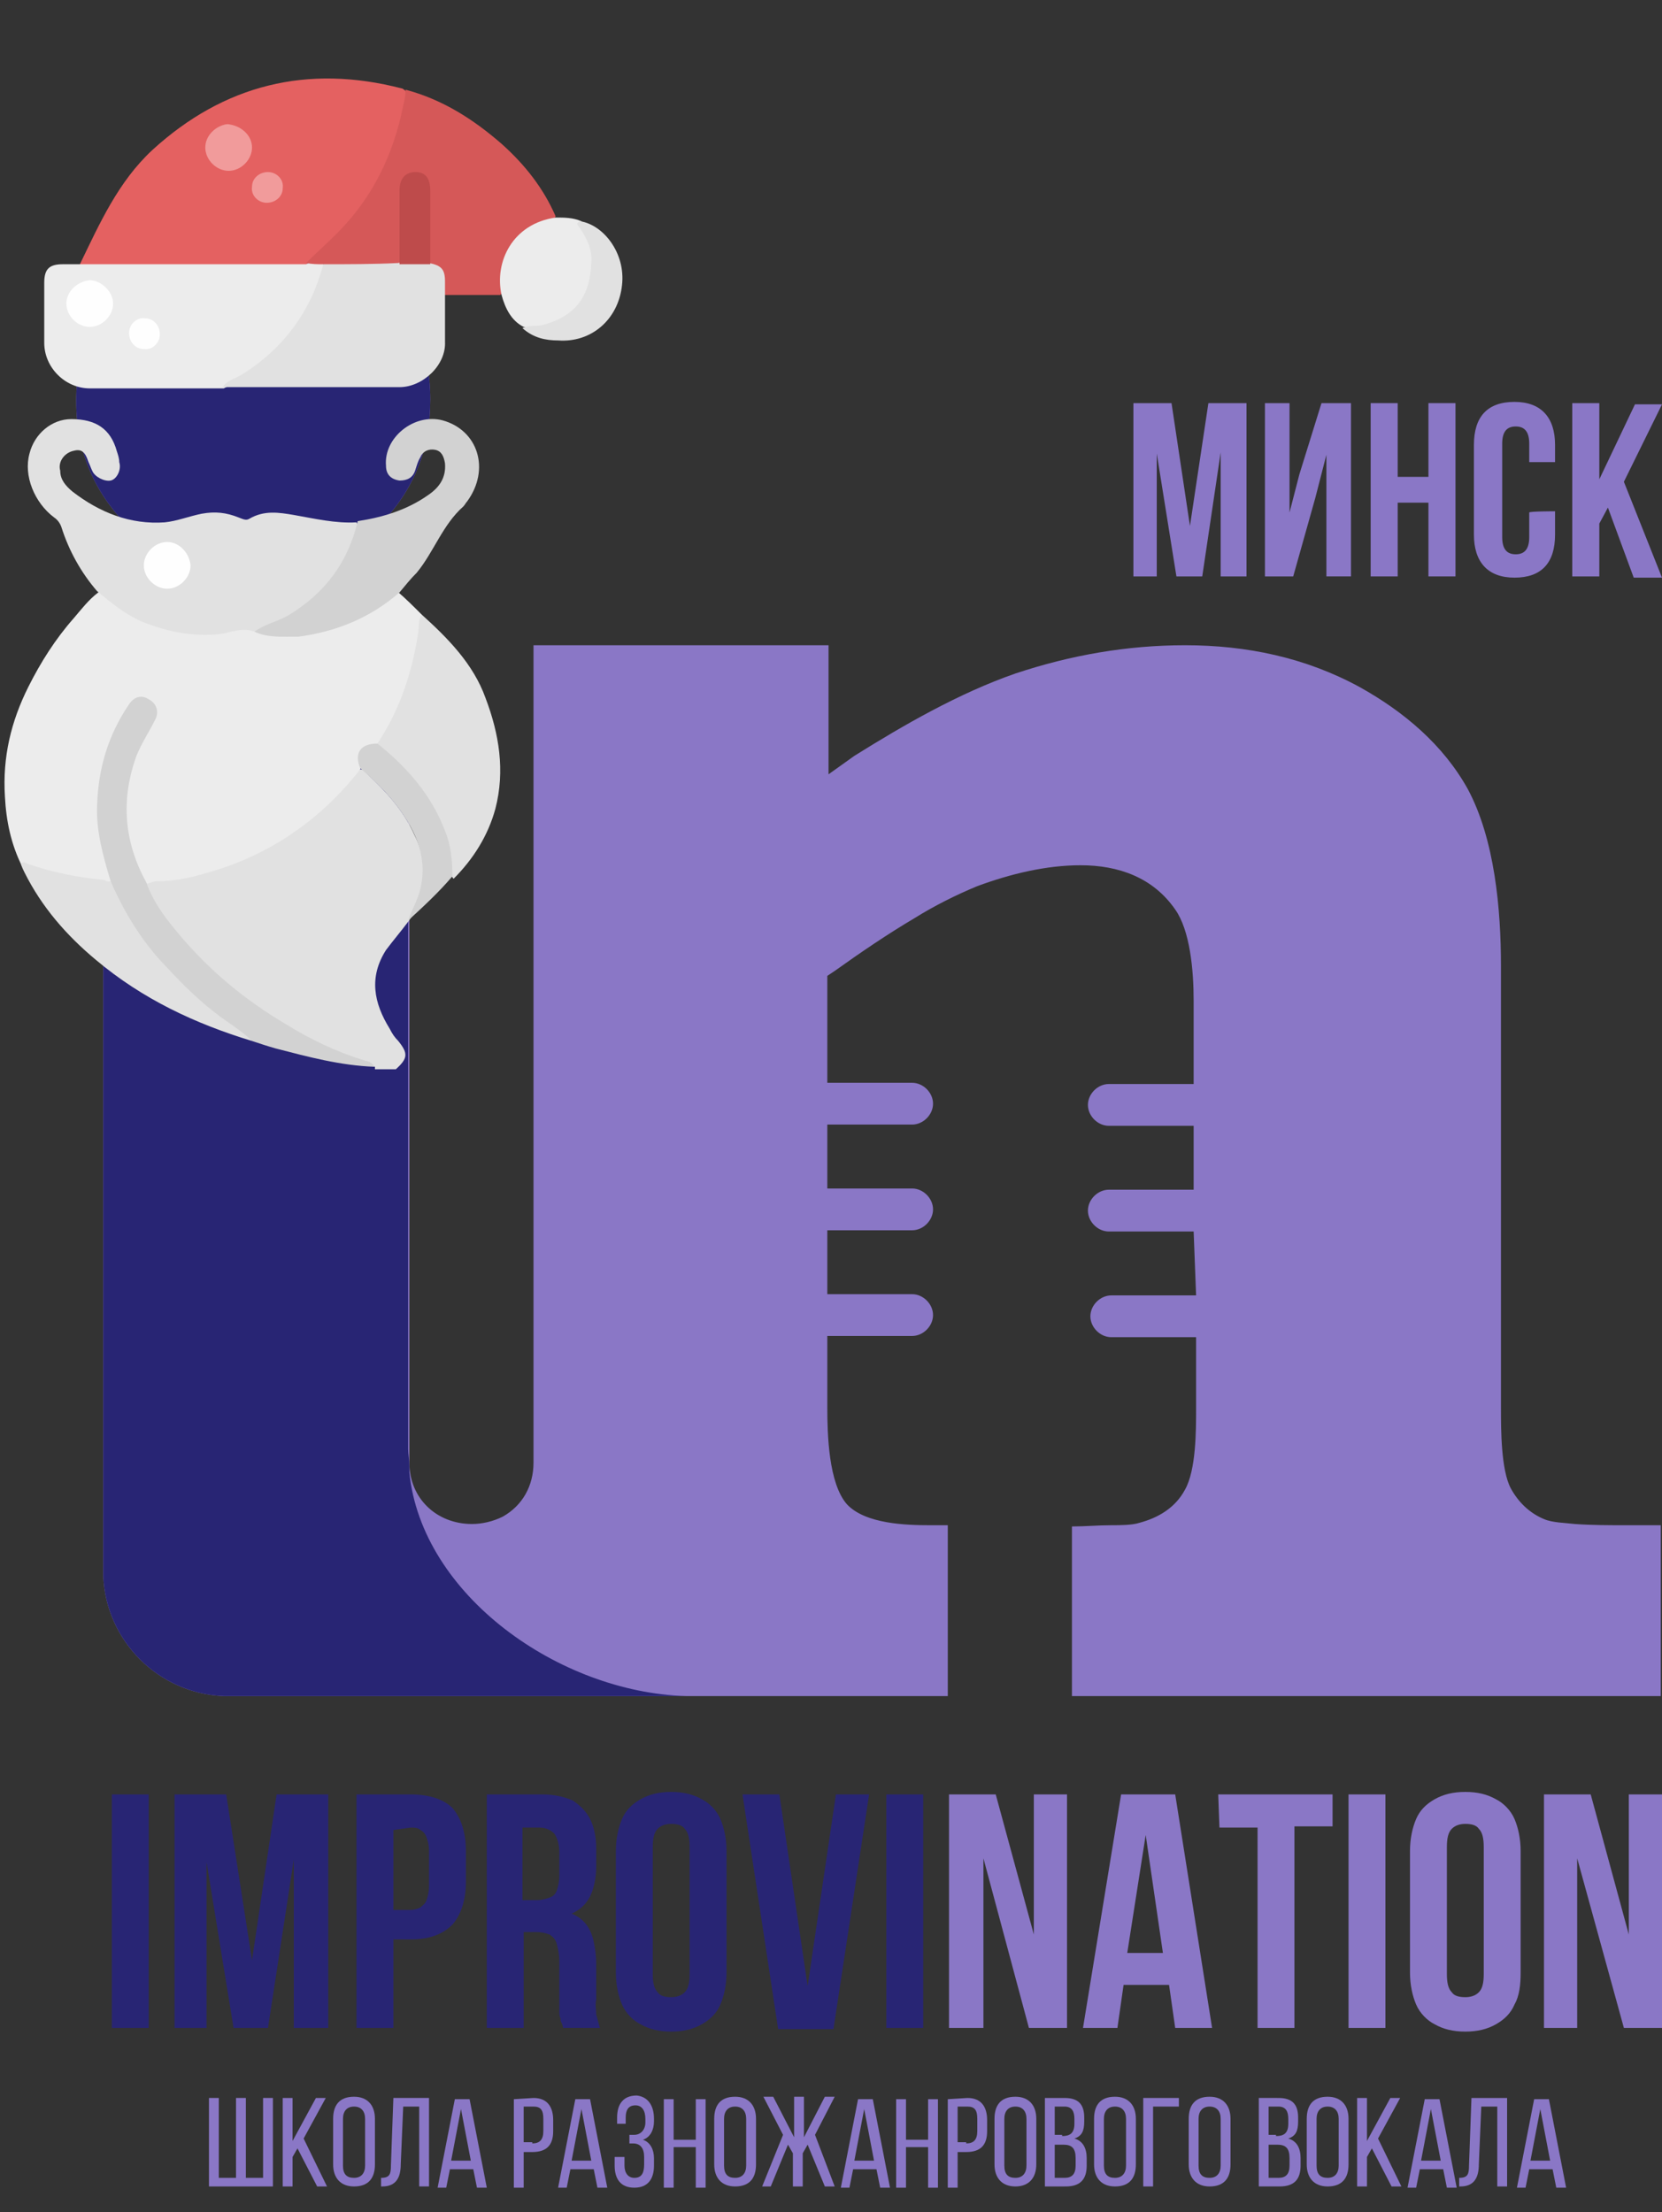 <?xml version="1.0" encoding="UTF-8"?> <svg xmlns="http://www.w3.org/2000/svg" xmlns:xlink="http://www.w3.org/1999/xlink" version="1.1" id="Layer_1" x="0px" y="0px" viewBox="0 0 135.2 180" style="enable-background:new 0 0 135.2 180;" xml:space="preserve"><rect x="0" y="0" width="135.2" height="180" fill="#333333" stroke="none"/> <style type="text/css"> .st0{fill:#8A77C6;} .st1{fill:#282574;} .st2{fill:#E1E1E1;} .st3{fill:#ECECEC;} .st4{fill:#E46161;} .st5{fill:#D55858;} .st6{fill:#D2D2D2;} .st7{fill:#F19B9B;} .st8{fill:#FEFEFE;} .st9{fill:#BE4B4B;} </style> <g> <path class="st0" d="M20.6,18.1c-4,0-7.3,1.5-10.1,4.3c-2.8,2.8-4.3,6.2-4.3,10.2c0,4,1.4,7.4,4.2,10.2c2.8,2.8,6.2,4.2,10.2,4.2 s7.4-1.4,10.2-4.2c2.9-2.9,4.2-6.3,4.2-10.3c0-4-1.4-7.4-4.2-10.2C28,19.5,24.6,18.1,20.6,18.1L20.6,18.1z M97.3,105.4h-6.9 c-0.9,0-1.7,0.8-1.7,1.7l0,0c0,0.9,0.8,1.7,1.7,1.7h6.9v4.1v1.7c0,1.8,0,5-0.9,6.6c-0.8,1.5-2.2,2.3-3.7,2.7 c-0.6,0.2-1.6,0.2-2.3,0.2c-1.1,0-2.1,0.1-3.2,0.1V138h47.9v-13.9h-2.8c-1.4,0-2.8,0-4.2-0.1c-0.8-0.1-1.8-0.1-2.5-0.4 c-1.2-0.5-2.1-1.4-2.7-2.5c-0.8-1.5-0.8-4.8-0.8-6.5V78.6c0-4.6-0.5-10.3-2.7-14.4c-2-3.6-5.2-6.3-8.8-8.3 c-4.4-2.4-9.2-3.4-14.2-3.4c-4.7,0-9.3,0.8-13.8,2.3c-4.6,1.6-9.1,4.2-13.1,6.7L67.4,63V52.5h-24V119c0,1.9-0.9,3.5-2.5,4.4 c-0.8,0.4-1.7,0.6-2.5,0.6c-2.9,0-5.1-2.1-5.1-5V52.5H8.4c0,24.9,0,49.8,0,74.8c0,0.3,0,0.6,0,0.9c0.2,5.3,4.5,9.6,9.8,9.8 c0.2,0,0.5,0,0.7,0c19.4,0,38.8,0,58.2,0v-13.9h-1.4c-2,0-5.3-0.1-6.8-1.7c-1.5-1.7-1.6-5.7-1.6-7.9v-1.7v-4.1h6.9 c0.9,0,1.7-0.8,1.7-1.7l0,0c0-0.9-0.8-1.7-1.7-1.7h-6.9v-5.2h6.9c0.9,0,1.7-0.8,1.7-1.7l0,0c0-0.9-0.8-1.7-1.7-1.7h-6.9v-5.2h6.9 c0.9,0,1.7-0.8,1.7-1.7l0,0c0-0.9-0.8-1.7-1.7-1.7h-6.9v-6.8v-1.9l0.6-0.4c2.1-1.5,4.3-3,6.5-4.3c1.6-1,3.4-1.9,5.1-2.6 c2.7-1,5.6-1.7,8.4-1.7c3.1,0,5.9,1,7.7,3.6c1.2,1.7,1.5,4.9,1.5,7.4h0v1.4v5.4h-6.9c-0.9,0-1.7,0.8-1.7,1.7l0,0 c0,0.9,0.8,1.7,1.7,1.7h6.9v5.2h-6.9c-0.9,0-1.7,0.8-1.7,1.7l0,0c0,0.9,0.8,1.7,1.7,1.7h6.9L97.3,105.4L97.3,105.4L97.3,105.4z"></path> <path class="st1" d="M20.6,18.1c-4,0-7.3,1.5-10.1,4.3c-2.8,2.8-4.3,6.2-4.3,10.2c0,4,1.4,7.4,4.2,10.2c2.8,2.8,6.2,4.2,10.2,4.2 s7.4-1.4,10.2-4.2c2.9-2.9,4.2-6.3,4.2-10.3c0-4-1.4-7.4-4.2-10.2C28,19.5,24.6,18.1,20.6,18.1L20.6,18.1z M33.3,119.8 c0-0.2,0-0.4,0-0.5c0-0.5-0.1-1-0.1-1.4c0-0.5,0-0.9,0-1.4V52.5H8.4c0,24.9,0,49.8,0,74.8c0,0.3,0,0.6,0,0.9 c0.2,5.3,4.5,9.6,9.8,9.8c0.2,0,0.5,0,0.7,0l36.9,0C45.5,137.7,34.3,129.8,33.3,119.8z"></path> <g> <path class="st0" d="M96.8,42.8l1.5-10h3.1v14.1h-2.1V36.8l-1.5,10.1h-2.1l-1.6-10v10h-1.9V32.8h3.1L96.8,42.8z"></path> <path class="st0" d="M105.2,46.9h-2.3V32.8h2v8.9l0.8-3.1l1.8-5.8h2.4v14.1h-2V37l-0.9,3.5L105.2,46.9z"></path> <path class="st0" d="M113.7,46.9h-2.2V32.8h2.2v6h2.5v-6h2.2v14.1h-2.2v-6h-2.5V46.9z"></path> <path class="st0" d="M126.5,41.6v1.9c0,2.3-1.1,3.5-3.3,3.5c-2.2,0-3.3-1.3-3.3-3.5v-7.3c0-2.3,1.1-3.5,3.3-3.5 c2.2,0,3.3,1.3,3.3,3.5v1.4h-2.1v-1.5c0-1-0.4-1.4-1.1-1.4c-0.7,0-1.1,0.4-1.1,1.4v7.6c0,1,0.4,1.4,1.1,1.4s1.1-0.4,1.1-1.4v-2 C124.4,41.6,126.5,41.6,126.5,41.6z"></path> <path class="st0" d="M130.8,41.3l-0.7,1.3v4.3h-2.2V32.8h2.2V39l2.9-6.1h2.2l-3.1,6.3l3.1,7.8h-2.3L130.8,41.3z"></path> </g> <path class="st1" d="M9.1,165h3V146h-3V165L9.1,165z M18.4,146h-4.2V165h2.6v-13.5l2.2,13.5h2.8l2.1-13.7V165h2.8V146h-4.2l-2,13.5 L18.4,146L18.4,146z M33.4,146H29V165h3v-7.2h1.4c1.5,0,2.6-0.4,3.4-1.2c0.7-0.8,1.1-2,1.1-3.5v-2.5c0-1.5-0.4-2.7-1.1-3.5 C36.1,146.4,34.9,146,33.4,146L33.4,146z M33.4,148.7c0.3,0,0.6,0,0.8,0.2c0.2,0.1,0.4,0.3,0.5,0.6c0.1,0.3,0.2,0.6,0.2,1.1v2.9 c0,0.4-0.1,0.8-0.2,1.1c-0.1,0.3-0.3,0.4-0.5,0.6c-0.2,0.1-0.5,0.2-0.8,0.2H32v-6.5L33.4,148.7L33.4,148.7z M48.8,165 c-0.1-0.4-0.2-0.7-0.3-1.1c0-0.4-0.1-0.8,0-1.2v-2.9c0-0.7-0.1-1.3-0.2-1.8c-0.1-0.5-0.3-1-0.6-1.4c-0.3-0.4-0.7-0.7-1.2-0.9 c0.7-0.3,1.2-0.8,1.5-1.4c0.3-0.6,0.5-1.5,0.5-2.4v-1.5c0-1-0.2-1.8-0.5-2.4c-0.3-0.6-0.8-1.1-1.4-1.5c-0.7-0.3-1.5-0.5-2.5-0.5 h-4.5V165h3v-7.8h1c0.5,0,0.8,0.1,1.1,0.2c0.3,0.2,0.5,0.4,0.6,0.8c0.1,0.4,0.2,0.8,0.2,1.4v3c0,0.4,0,0.7,0,1c0,0.2,0,0.5,0.1,0.6 c0,0.2,0,0.3,0.1,0.4c0,0.1,0.1,0.2,0.1,0.4L48.8,165L48.8,165z M43.9,148.7c0.5,0,0.9,0.2,1.2,0.5c0.2,0.3,0.4,0.8,0.4,1.5v1.9 c0,0.5-0.1,0.9-0.2,1.2c-0.1,0.3-0.3,0.5-0.6,0.6c-0.3,0.1-0.6,0.2-1,0.2h-1.2v-5.9L43.9,148.7C43.9,148.7,43.9,148.7,43.9,148.7z M53.1,150.3c0-0.7,0.1-1.2,0.4-1.5c0.3-0.3,0.7-0.4,1.1-0.4c0.5,0,0.9,0.1,1.1,0.4c0.3,0.3,0.4,0.8,0.4,1.5v10.3 c0,0.7-0.1,1.2-0.4,1.5c-0.3,0.3-0.7,0.4-1.1,0.4c-0.5,0-0.9-0.1-1.1-0.4c-0.3-0.3-0.4-0.8-0.4-1.5V150.3L53.1,150.3z M50.1,160.5 c0,1,0.2,1.9,0.5,2.6s0.9,1.3,1.5,1.6c0.7,0.4,1.5,0.6,2.5,0.6c1,0,1.8-0.2,2.5-0.6c0.7-0.4,1.2-0.9,1.5-1.6s0.5-1.6,0.5-2.6v-9.9 c0-1-0.2-1.9-0.5-2.6c-0.3-0.7-0.9-1.3-1.5-1.6c-0.7-0.4-1.5-0.6-2.5-0.6c-1,0-1.8,0.2-2.5,0.6c-0.7,0.4-1.2,0.9-1.5,1.6 s-0.5,1.6-0.5,2.6V160.5L50.1,160.5z M63.4,146h-3l2.9,19.1h4.5l2.9-19.1H68l-2.3,15.6L63.4,146L63.4,146z M72.1,165h3V146h-3V165z "></path> <path class="st0" d="M83.7,165h3.1V146h-2.7v11.4L81,146h-3.8V165H80v-13.8L83.7,165L83.7,165z M95.6,146h-4.4L88.1,165h2.8 l0.5-3.5h3.7l0.5,3.5h3L95.6,146L95.6,146z M93.2,149.3l1.4,9.6h-2.9L93.2,149.3L93.2,149.3z M99.2,148.7h3.1V165h3v-16.4h3.1V146 h-9.3L99.2,148.7L99.2,148.7z M109.7,165h3V146h-3V165L109.7,165z M117.7,150.3c0-0.7,0.1-1.2,0.4-1.5c0.3-0.3,0.7-0.4,1.1-0.4 c0.5,0,0.9,0.1,1.1,0.4c0.3,0.3,0.4,0.8,0.4,1.5v10.3c0,0.7-0.1,1.2-0.4,1.5c-0.3,0.3-0.7,0.4-1.1,0.4c-0.5,0-0.9-0.1-1.1-0.4 c-0.3-0.3-0.4-0.8-0.4-1.5V150.3L117.7,150.3z M114.7,160.5c0,1,0.2,1.9,0.5,2.6s0.9,1.3,1.5,1.6c0.7,0.4,1.5,0.6,2.5,0.6 c1,0,1.8-0.2,2.5-0.6c0.7-0.4,1.2-0.9,1.5-1.6c0.4-0.7,0.5-1.6,0.5-2.6v-9.9c0-1-0.2-1.9-0.5-2.6s-0.9-1.3-1.5-1.6 c-0.7-0.4-1.5-0.6-2.5-0.6c-1,0-1.8,0.2-2.5,0.6c-0.7,0.4-1.2,0.9-1.5,1.6s-0.5,1.6-0.5,2.6V160.5L114.7,160.5z M132.1,165h3.1V146 h-2.7v11.4l-3.1-11.4h-3.8V165h2.7v-13.8L132.1,165z"></path> <g> <path class="st0" d="M17.8,170.7v6.5h1.4v-6.5H20v6.5h1.4v-6.5h0.8v7.2H17v-7.2H17.8z"></path> <path class="st0" d="M24.2,174.8l-0.4,0.7v2.4H23v-7.2h0.8v3.5l1.9-3.5h0.8l-1.8,3.3l1.9,3.9h-0.8L24.2,174.8z"></path> <path class="st0" d="M27.1,172.4c0-1.1,0.5-1.8,1.7-1.8c1.1,0,1.7,0.7,1.7,1.8v3.7c0,1.1-0.5,1.8-1.7,1.8c-1.1,0-1.7-0.7-1.7-1.8 V172.4z M27.9,176.2c0,0.7,0.3,1,0.9,1c0.6,0,0.9-0.4,0.9-1v-3.8c0-0.6-0.3-1-0.9-1c-0.6,0-0.9,0.4-0.9,1V176.2z"></path> <path class="st0" d="M32.8,171.4l-0.2,4.7c0,1.1-0.4,1.8-1.5,1.8H31v-0.7c0.7,0,0.8-0.3,0.8-1l0.2-5.5h2.9v7.2h-0.8v-6.5 L32.8,171.4L32.8,171.4z"></path> <path class="st0" d="M36.6,176.5l-0.3,1.5h-0.7l1.4-7.2h1.2l1.4,7.2h-0.8l-0.3-1.5H36.6z M36.7,175.8h1.6l-0.8-4.2L36.7,175.8z"></path> <path class="st0" d="M43.4,170.7c1.1,0,1.6,0.7,1.6,1.8v0.9c0,1.1-0.5,1.7-1.7,1.7h-0.7v2.9h-0.8v-7.2L43.4,170.7L43.4,170.7z M43.3,174.4c0.6,0,0.9-0.3,0.9-1v-1c0-0.7-0.2-1-0.8-1h-0.8v2.9H43.3z"></path> <path class="st0" d="M46.4,176.5l-0.3,1.5h-0.7l1.4-7.2h1.2l1.4,7.2h-0.8l-0.3-1.5H46.4z M46.5,175.8h1.6l-0.8-4.2L46.5,175.8z"></path> <path class="st0" d="M53.2,172.4v0.2c0,0.7-0.3,1.3-0.9,1.5c0.6,0.2,0.9,0.8,0.9,1.5v0.6c0,1.1-0.5,1.8-1.6,1.8 c-1.1,0-1.6-0.7-1.6-1.8v-0.7h0.8v0.7c0,0.6,0.3,1,0.8,1c0.6,0,0.8-0.4,0.8-1.1v-0.6c0-0.7-0.3-1.1-0.9-1.1h-0.3v-0.7h0.4 c0.5,0,0.9-0.4,0.9-1v-0.3c0-0.7-0.3-1.1-0.8-1.1c-0.6,0-0.8,0.4-0.8,1v0.5h-0.7v-0.5c0-1.1,0.5-1.8,1.6-1.8 C52.7,170.6,53.2,171.3,53.2,172.4z"></path> <path class="st0" d="M54.8,174.7v3.3H54v-7.2h0.8v3.3h1.8v-3.3h0.8v7.2h-0.8v-3.3H54.8z"></path> <path class="st0" d="M58.1,172.4c0-1.1,0.5-1.8,1.7-1.8c1.1,0,1.7,0.7,1.7,1.8v3.7c0,1.1-0.5,1.8-1.7,1.8c-1.1,0-1.7-0.7-1.7-1.8 V172.4z M58.9,176.2c0,0.7,0.3,1,0.9,1c0.6,0,0.9-0.4,0.9-1v-3.8c0-0.6-0.3-1-0.9-1c-0.6,0-0.9,0.4-0.9,1V176.2z"></path> <path class="st0" d="M65.7,174.5l-0.4,0.7v2.7h-0.8v-2.7l-0.4-0.7l-1.4,3.4H62l1.7-4.2l-1.6-3.1h0.8l1.7,3.3v-3.3h0.8v3.3l1.7-3.3 h0.8l-1.6,3.1l1.6,4.2h-0.8L65.7,174.5z"></path> <path class="st0" d="M69.4,176.5l-0.3,1.5h-0.7l1.4-7.2h1.2l1.4,7.2h-0.8l-0.3-1.5H69.4z M69.5,175.8h1.6l-0.8-4.2L69.5,175.8z"></path> <path class="st0" d="M73.7,174.7v3.3h-0.8v-7.2h0.8v3.3h1.8v-3.3h0.8v7.2h-0.8v-3.3H73.7z"></path> <path class="st0" d="M78.7,170.7c1.1,0,1.6,0.7,1.6,1.8v0.9c0,1.1-0.5,1.7-1.7,1.7h-0.7v2.9h-0.8v-7.2L78.7,170.7L78.7,170.7z M78.6,174.4c0.6,0,0.9-0.3,0.9-1v-1c0-0.7-0.2-1-0.8-1h-0.8v2.9H78.6z"></path> <path class="st0" d="M80.9,172.4c0-1.1,0.5-1.8,1.7-1.8c1.1,0,1.7,0.7,1.7,1.8v3.7c0,1.1-0.6,1.8-1.7,1.8c-1.1,0-1.7-0.7-1.7-1.8 V172.4z M81.7,176.2c0,0.7,0.3,1,0.9,1c0.6,0,0.9-0.4,0.9-1v-3.8c0-0.6-0.3-1-0.9-1c-0.6,0-0.9,0.4-0.9,1V176.2z"></path> <path class="st0" d="M86.6,170.7c1.1,0,1.6,0.5,1.6,1.6v0.3c0,0.8-0.2,1.2-0.8,1.4c0.7,0.2,1,0.8,1,1.6v0.6c0,1.1-0.5,1.7-1.7,1.7 H85v-7.2L86.6,170.7L86.6,170.7z M86.4,173.8c0.6,0,1-0.2,1-1v-0.4c0-0.6-0.2-1-0.8-1h-0.8v2.3H86.4z M86.6,177.2 c0.6,0,0.9-0.3,0.9-1v-0.6c0-0.8-0.3-1.1-1-1.1h-0.7v2.7H86.6z"></path> <path class="st0" d="M89,172.4c0-1.1,0.5-1.8,1.7-1.8c1.1,0,1.7,0.7,1.7,1.8v3.7c0,1.1-0.5,1.8-1.7,1.8c-1.1,0-1.7-0.7-1.7-1.8 V172.4z M89.8,176.2c0,0.7,0.3,1,0.9,1c0.6,0,0.9-0.4,0.9-1v-3.8c0-0.6-0.3-1-0.9-1c-0.6,0-0.9,0.4-0.9,1V176.2z"></path> <path class="st0" d="M93.8,171.4v6.5h-0.8v-7.2h2.9v0.7L93.8,171.4L93.8,171.4z"></path> <path class="st0" d="M96.7,172.4c0-1.1,0.5-1.8,1.7-1.8c1.1,0,1.7,0.7,1.7,1.8v3.7c0,1.1-0.5,1.8-1.7,1.8c-1.1,0-1.7-0.7-1.7-1.8 V172.4z M97.5,176.2c0,0.7,0.3,1,0.9,1c0.6,0,0.9-0.4,0.9-1v-3.8c0-0.6-0.3-1-0.9-1c-0.6,0-0.9,0.4-0.9,1V176.2z"></path> <path class="st0" d="M104,170.7c1.1,0,1.6,0.5,1.6,1.6v0.3c0,0.8-0.2,1.2-0.8,1.4c0.7,0.2,1,0.8,1,1.6v0.6c0,1.1-0.5,1.7-1.7,1.7 h-1.7v-7.2L104,170.7L104,170.7z M103.8,173.8c0.6,0,1-0.2,1-1v-0.4c0-0.6-0.2-1-0.8-1h-0.8v2.3H103.8z M104,177.2 c0.6,0,0.9-0.3,0.9-1v-0.6c0-0.8-0.3-1.1-1-1.1h-0.7v2.7H104z"></path> <path class="st0" d="M106.3,172.4c0-1.1,0.5-1.8,1.7-1.8c1.1,0,1.7,0.7,1.7,1.8v3.7c0,1.1-0.5,1.8-1.7,1.8c-1.1,0-1.7-0.7-1.7-1.8 V172.4z M107.1,176.2c0,0.7,0.3,1,0.9,1c0.6,0,0.9-0.4,0.9-1v-3.8c0-0.6-0.3-1-0.9-1c-0.6,0-0.9,0.4-0.9,1V176.2z"></path> <path class="st0" d="M111.6,174.8l-0.4,0.7v2.4h-0.8v-7.2h0.8v3.5l1.9-3.5h0.8l-1.8,3.3l1.9,3.9h-0.8L111.6,174.8z"></path> <path class="st0" d="M115.5,176.5l-0.3,1.5h-0.7l1.4-7.2h1.2l1.4,7.2h-0.8l-0.3-1.5H115.5z M115.6,175.8h1.6l-0.8-4.2L115.6,175.8 z"></path> <path class="st0" d="M120.5,171.4l-0.2,4.7c0,1.1-0.4,1.8-1.5,1.8h-0.1v-0.7c0.7,0,0.8-0.3,0.8-1l0.2-5.5h2.9v7.2h-0.8v-6.5 L120.5,171.4L120.5,171.4z"></path> <path class="st0" d="M124.4,176.5l-0.3,1.5h-0.7l1.4-7.2h1.2l1.4,7.2h-0.8l-0.3-1.5H124.4z M124.5,175.8h1.6l-0.8-4.2L124.5,175.8 z"></path> </g> </g> <g> <path class="st2" d="M33.2,75c-0.6,0.8-1.2,1.5-1.8,2.3c-1.4,2.2-1,4.3,0.3,6.4c0.2,0.4,0.4,0.7,0.7,1c0.8,1,0.8,1.4-0.2,2.3 c-0.6,0-1.2,0-1.7,0c0-0.1,0-0.1,0-0.2c-2.4-0.7-4.8-1.7-6.9-3c-4.5-2.7-8.5-5.9-11.2-10.5c-0.3-0.4-0.7-0.8-0.5-1.4 c0.6-0.5,1.4-0.3,2.1-0.4c4.8-0.8,8.9-2.8,12.5-6.1c0.8-0.8,1.6-1.5,2.3-2.4c0.1-0.2,0.3-0.3,0.5-0.4c0.2,0,0.4,0.1,0.5,0.3 c1.6,1.5,3,3,3.9,5C34.9,70.3,34.9,72.7,33.2,75z"></path> <path class="st3" d="M29.3,62.6c-3.2,4.1-7.4,7-12.4,8.4c-1.3,0.4-2.7,0.7-4.1,0.7c-0.3,0-0.5,0.1-0.8,0.2c-0.4,0-0.5-0.4-0.6-0.7 c-1.8-4.1-1.5-8.1,0.7-11.9c0.2-0.3,0.4-0.6,0.4-0.9c0.1-0.5,0-0.9-0.5-1.2c-0.5-0.3-0.9-0.1-1.3,0.3c-0.6,0.7-0.9,1.5-1.3,2.3 c-1.6,3.6-1.7,7.2-0.5,10.9C9,71,9.2,71.3,9.1,71.7C8.9,72,8.7,72,8.4,72c-2.3-0.2-4.5-0.7-6.6-1.5c-0.9-1.8-1.3-3.7-1.4-5.7 c-0.2-3.2,0.5-6.1,1.9-8.9c1-2,2.2-3.9,3.7-5.6c0.6-0.7,1.2-1.5,2-2.1c0.3-0.1,0.5,0.2,0.7,0.3c2.2,2,4.8,2.8,7.6,3 c0.9,0.1,1.9-0.1,2.8-0.3c0.6-0.1,1.1-0.2,1.6,0c2,0.6,4,0.2,5.9-0.3c1.8-0.5,3.4-1.2,4.8-2.4c0.2-0.2,0.5-0.5,0.9-0.4 c0.7,0.6,1.4,1.3,2,1.9c0.2,1.1-0.2,2.2-0.4,3.3c-0.5,2.3-1.3,4.5-2.6,6.6c-0.1,0.2-0.3,0.5-0.5,0.7c-0.2,0.1-0.3,0.1-0.5,0.2 c-0.8,0.2-1.1,0.6-1,1.4C29.4,62.3,29.4,62.4,29.3,62.6z"></path> <path class="st4" d="M6.5,21.5c1.6-3.3,3.1-6.7,5.9-9.3c5.8-5.3,12.6-7,20.3-5c0.1,0,0.1,0.1,0.2,0.1c0.3,0.3,0.2,0.6,0.1,1 c-0.9,5.3-3.5,9.6-7.7,12.9c-0.2,0.2-0.4,0.4-0.7,0.4c-0.3,0.1-0.6,0.1-0.9,0.1c-5.3,0-10.7,0-16,0C7.3,21.8,6.9,21.8,6.5,21.5z"></path> <path class="st2" d="M20.7,51.4c-1-0.4-2,0.1-2.9,0.2c-2.2,0.2-4.2-0.2-6.2-1c-1.4-0.6-2.5-1.5-3.7-2.5c-1.3-1.5-2.3-3.3-2.9-5.2 c-0.1-0.3-0.3-0.6-0.6-0.8c-1.6-1.2-2.5-3.4-2-5.2c0.4-1.6,1.8-2.8,3.4-2.8c2,0,3.2,0.8,3.7,2.6c0.1,0.3,0.2,0.6,0.2,0.9 C9.9,38.2,9.5,39,9,39.1c-0.5,0.1-1.3-0.3-1.5-0.8c-0.1-0.2-0.2-0.5-0.3-0.7c-0.3-0.9-0.6-1.1-1.3-0.9c-0.7,0.2-1.2,0.9-1,1.6 C4.9,39,5.3,39.5,5.9,40c2.2,1.7,4.7,2.7,7.5,2.5c1-0.1,2-0.5,3-0.7c1.1-0.2,2-0.1,3,0.3c0.3,0.1,0.6,0.3,0.9,0.1 c1.2-0.7,2.4-0.5,3.6-0.3c1.7,0.3,3.4,0.7,5.1,0.6c0.2,0.4,0,0.8-0.1,1.2c-1.3,3.7-3.8,6.2-7.4,7.6C21.2,51.3,20.9,51.3,20.7,51.4z "></path> <path class="st3" d="M6.5,21.5c6.1,0,12.2,0,18.4,0c0.4-0.2,0.8-0.2,1.3-0.1c0.4,0.3,0.2,0.6,0.1,0.9c-1.4,4.2-4.1,7.4-8.1,9.3 c-3.6,0-7.3,0-10.9,0c-2,0-3.7-1.7-3.7-3.7c0-1.6,0-3.2,0-4.9c0-1.1,0.4-1.5,1.5-1.5C5.5,21.5,6,21.5,6.5,21.5z"></path> <path class="st5" d="M26.3,21.5c-0.5,0-0.9,0-1.4-0.1c0.8-0.8,1.7-1.6,2.5-2.4c2.9-2.9,4.6-6.4,5.4-10.4c0.1-0.4,0.2-0.9,0.2-1.3 c3,0.8,5.5,2.4,7.8,4.4c1.9,1.7,3.4,3.6,4.4,5.9C45,18,44.7,18,44.4,18.1c-2.3,0.6-3.8,2.8-3.6,5.2c0,0.3,0.1,0.5-0.1,0.7 c-1.5,0-3,0-4.6,0c-0.1-0.1-0.2-0.3-0.2-0.4c0.1-1-0.3-1.7-1.2-2.2c-0.2-0.4-0.1-0.8-0.1-1.2c0-1.4,0-2.9,0-4.3c0-0.3,0-0.5,0-0.8 c-0.1-0.5-0.4-0.9-0.9-0.9c-0.6,0-0.9,0.3-1,0.9c-0.1,0.5,0,0.9,0,1.4c0,1.3,0,2.7,0,4c0,0.4,0,0.7-0.3,1c-0.3,0.2-0.6,0.2-0.9,0.2 c-1.4,0-2.8,0-4.2,0C27,21.8,26.6,21.8,26.3,21.5z"></path> <path class="st2" d="M26.3,21.5c2,0,4.1,0,6.1-0.1c0.8-0.3,1.7-0.3,2.5,0c1,0.2,1.3,0.5,1.3,1.5c0,0.3,0,0.7,0,1c0,1.3,0,2.6,0,3.9 c0.1,1.9-1.8,3.7-3.7,3.7c-4.8,0-9.6,0-14.4,0c0.4-0.6,1.1-0.7,1.7-1.1C23.1,28.3,25.3,25.3,26.3,21.5z"></path> <path class="st2" d="M30.7,60.5c1.8-2.7,2.8-5.7,3.3-8.9c0.1-0.5,0-1.1,0.3-1.6c2.1,1.9,4.2,4,5.2,6.8c1.1,2.9,1.6,5.9,0.8,9 c-0.6,2.2-1.8,4.1-3.4,5.7c-0.4-0.4-0.2-1-0.2-1.4c-0.3-2.5-1.5-4.5-3.1-6.4C32.8,62.6,32,61.7,31,61 C30.9,60.9,30.7,60.8,30.7,60.5z"></path> <path class="st6" d="M20.7,51.4c0.8-0.6,1.8-0.8,2.7-1.3c3-1.8,4.9-4.3,5.7-7.7c2-0.3,4-0.9,5.7-2.1c0.9-0.6,1.5-1.4,1.4-2.6 c-0.1-0.6-0.3-1-0.8-1.1c-0.5-0.1-1,0.1-1.2,0.6c-0.2,0.3-0.3,0.7-0.4,1c-0.2,0.7-0.7,0.9-1.3,0.9c-0.7-0.1-1.1-0.5-1.1-1.2 c-0.2-2.3,2.3-4.3,4.6-3.7c2.9,0.8,3.9,4,2,6.6c-0.1,0.1-0.2,0.3-0.3,0.4c-1.7,1.5-2.4,3.7-3.8,5.4c-0.5,0.5-0.9,1-1.4,1.6 c-2.4,2.1-5.2,3.2-8.2,3.6C22.9,51.8,21.8,51.9,20.7,51.4z"></path> <path class="st6" d="M9,71.7c-0.6-2-1.2-4.1-1.1-6.2c0.1-3,0.9-5.7,2.6-8.2c0.4-0.6,1-0.8,1.6-0.4c0.6,0.3,0.9,1,0.5,1.7 c-0.5,1-1.1,1.9-1.5,2.9c-1.3,3.6-1,7,0.8,10.3c0.6,1.7,1.7,3.1,2.9,4.5c2.4,2.8,5.2,5.1,8.4,7c2.1,1.3,4.2,2.3,6.5,3 c0.5,0.1,0.5,0.2,0.8,0.5c-2.8-0.1-5.4-0.8-8.1-1.5c-0.7-0.2-1.3-0.4-1.9-0.6c-4.2-2.6-7.7-6-10.2-10.2C9.7,73.7,9.1,72.8,9,71.7z"></path> <path class="st2" d="M9,71.7c1,2.3,2.3,4.5,4,6.4c1.4,1.5,2.8,3,4.5,4.3c1,0.8,2.1,1.4,3,2.3c-4.6-1.4-8.9-3.4-12.7-6.6 c-2.4-2-4.4-4.3-5.8-7.1c-0.1-0.2-0.2-0.4-0.3-0.7c0.2-0.3,0.5,0,0.6,0c2,0.7,4.1,1.1,6.2,1.3C8.8,71.8,8.9,71.7,9,71.7z"></path> <path class="st3" d="M40.8,24c-0.6-2.7,0.9-5.8,4.4-6.3c0.7,0,1.4,0,2.1,0.3c0.3,0.8,0.8,1.4,1,2.2c0.8,3.7-1.9,6.7-5.7,6.4 C41.6,26.1,41.1,25.1,40.8,24z"></path> <path class="st6" d="M30.7,60.5c2.4,1.9,4.4,4.2,5.5,7.1c0.5,1.2,0.6,2.5,0.6,3.7c-1.1,1.3-2.4,2.5-3.6,3.6c0.3-0.9,0.8-1.7,1-2.6 c0.5-2.1-0.1-4-1.2-5.7c-1-1.6-2.3-2.9-3.7-4.1C28.8,61.3,29.3,60.5,30.7,60.5z"></path> <path class="st2" d="M42.5,26.7c0.6-0.3,1.2-0.1,1.8-0.3c2.8-0.8,3.7-2.6,3.8-5c0.1-1-0.3-1.9-0.9-2.8c-0.1-0.2-0.5-0.4,0-0.6 c1.9,0.3,3.7,2.6,3.4,5.2c-0.3,2.8-2.5,4.7-5.2,4.5C44.4,27.7,43.4,27.5,42.5,26.7z"></path> <path class="st7" d="M20.5,12c0,1-0.9,1.9-1.9,1.9c-1,0-1.9-0.9-1.9-1.9c0-1,0.9-1.8,1.8-1.9C19.6,10.2,20.5,11,20.5,12z"></path> <path class="st7" d="M21.7,16.5c-0.7,0-1.3-0.6-1.2-1.3c0-0.7,0.6-1.2,1.3-1.2c0.7,0,1.3,0.6,1.2,1.3C23,16,22.4,16.5,21.7,16.5z"></path> <path class="st8" d="M13.6,47.9c-1,0-1.9-0.9-1.9-1.9c0-1,0.9-1.9,1.9-1.9c1,0,1.8,0.9,1.9,1.9C15.5,47,14.6,47.9,13.6,47.9z"></path> <path class="st8" d="M9.2,24.7c0,1-0.9,1.9-1.9,1.9c-1,0-1.9-0.9-1.9-1.9c0-1,0.9-1.8,1.9-1.9C8.2,22.8,9.2,23.7,9.2,24.7z"></path> <path class="st8" d="M13,27.2c0,0.7-0.6,1.3-1.3,1.2c-0.7,0-1.2-0.6-1.2-1.3c0-0.7,0.6-1.3,1.3-1.2C12.5,25.9,13,26.5,13,27.2z"></path> <path class="st9" d="M35,21.5c-0.8,0-1.7,0-2.5,0c0-2,0-4,0-6c0-1,0.5-1.5,1.3-1.5c0.8,0,1.2,0.5,1.2,1.5C35,17.5,35,19.5,35,21.5z "></path> </g> </svg> 